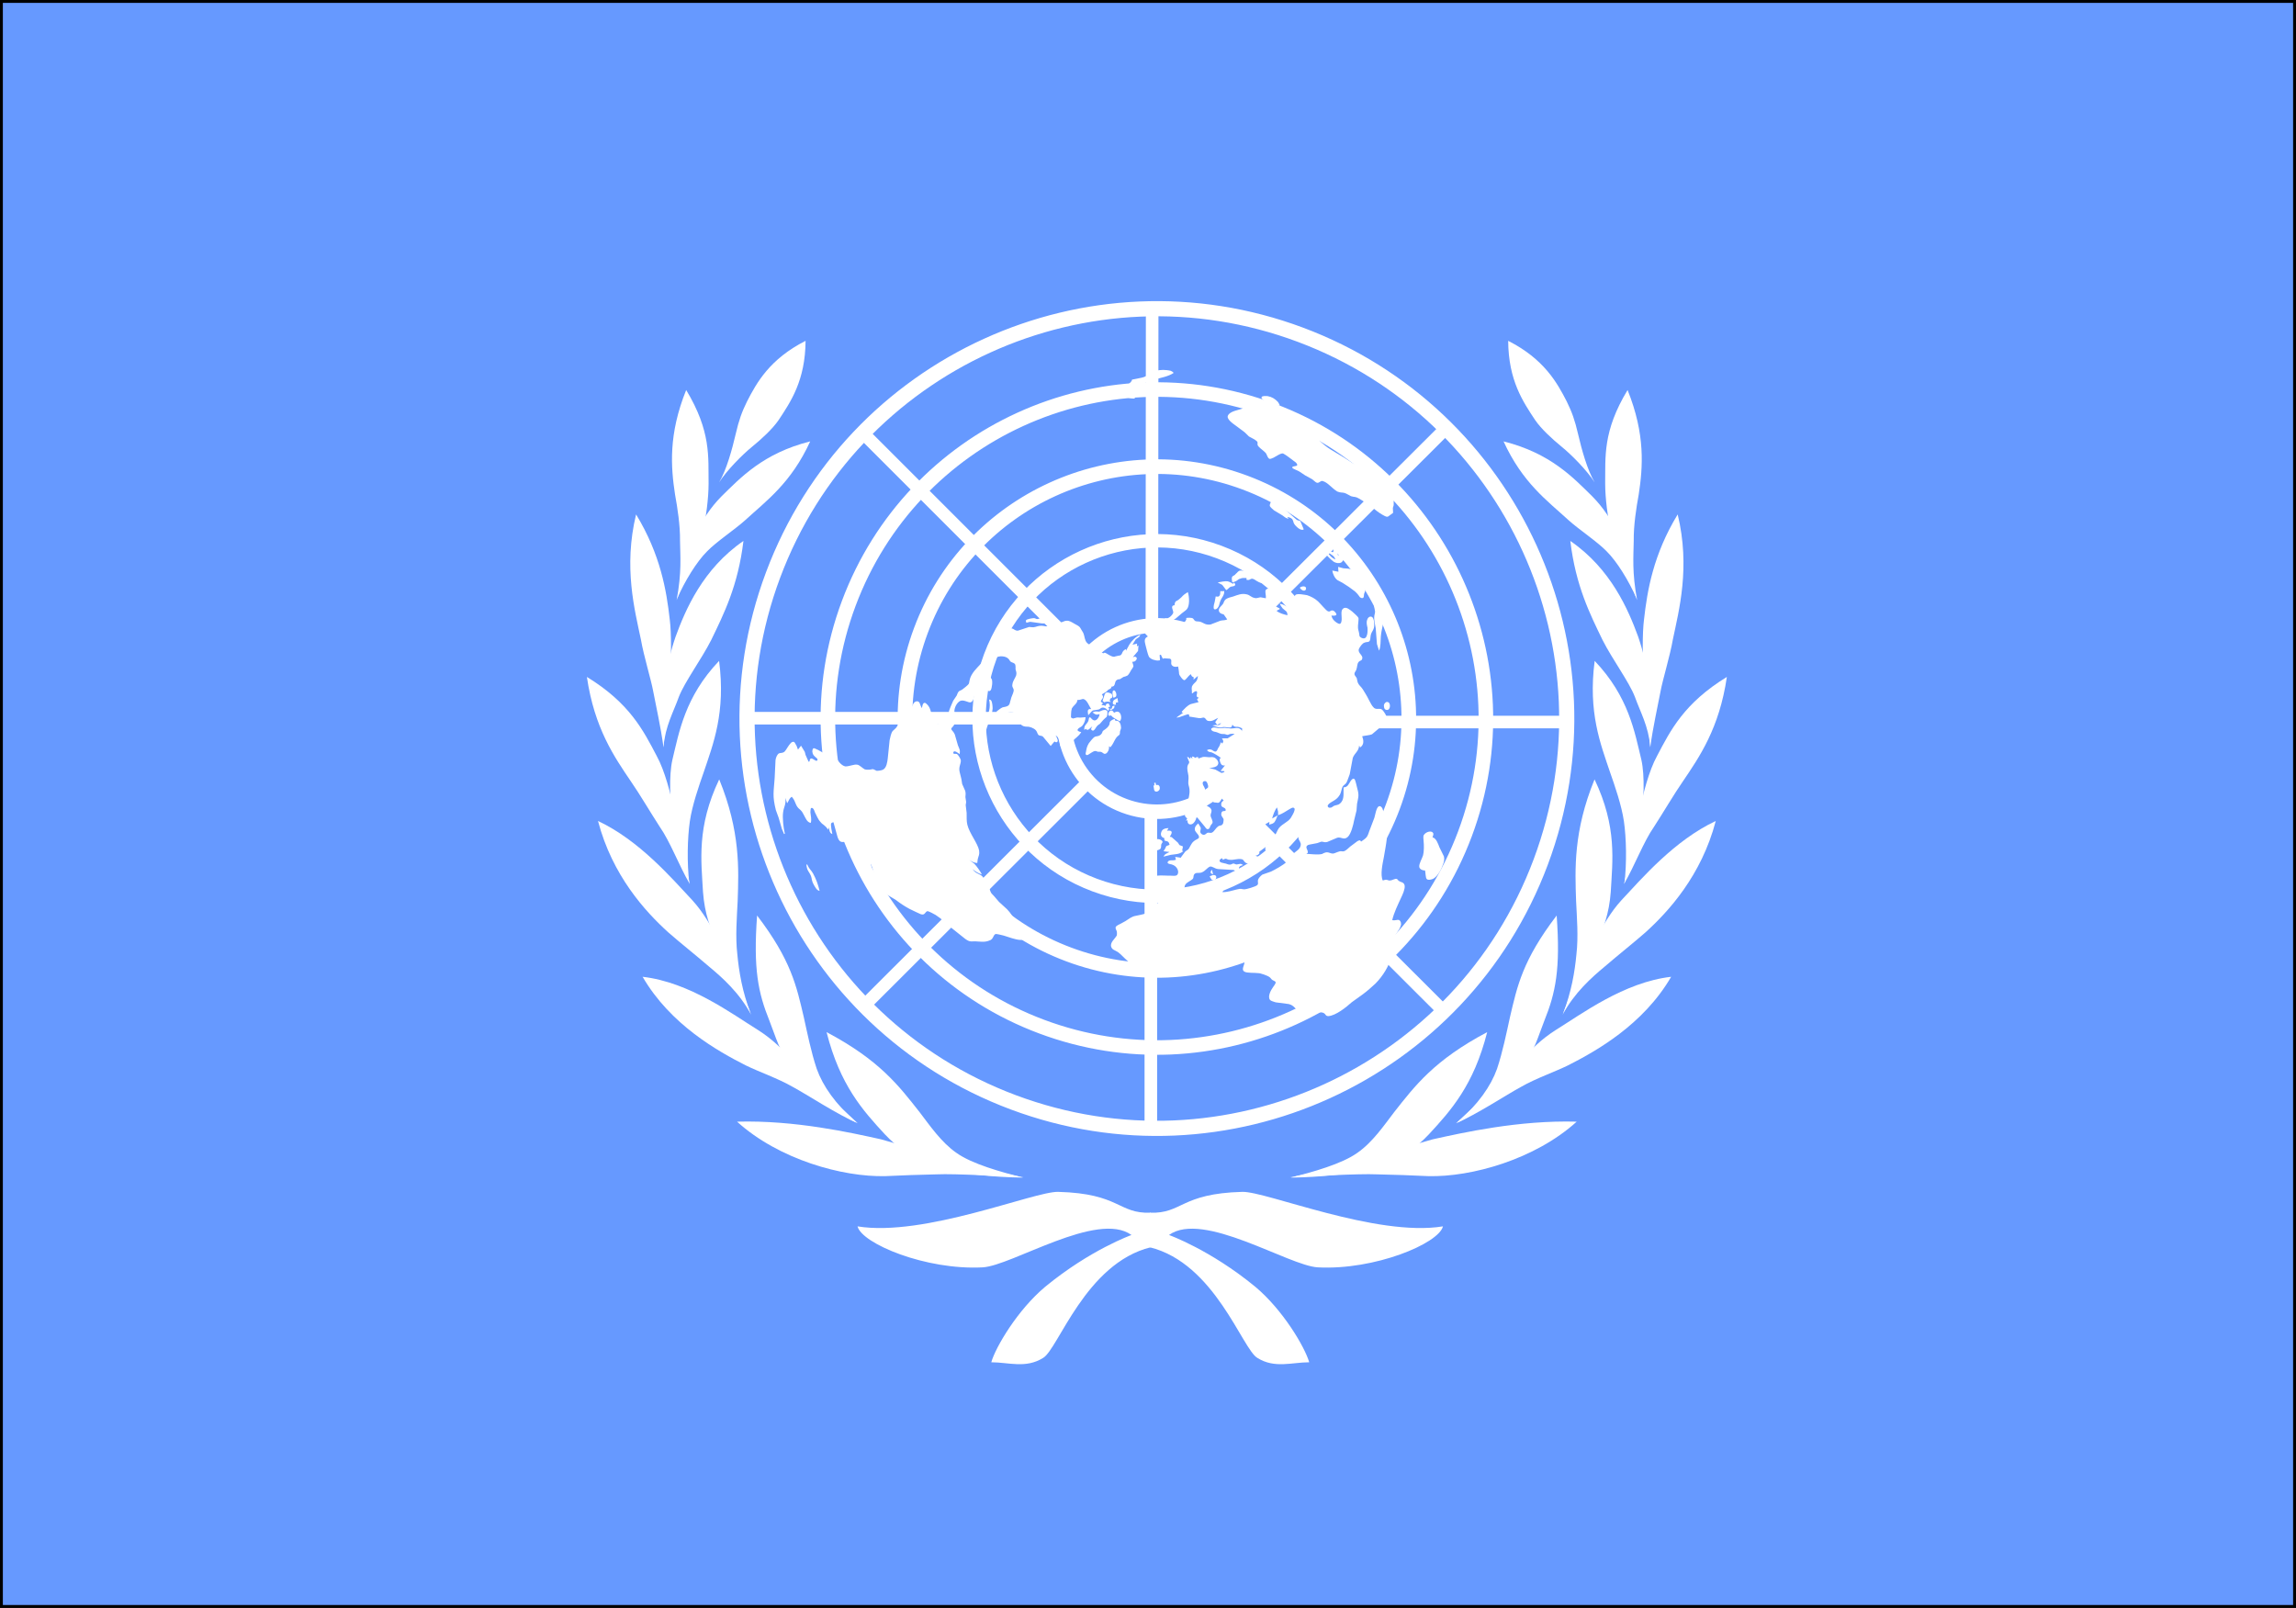<?xml version="1.0" encoding="UTF-8"?>
<svg version="1" viewBox="0 0 1064.3 745.37" xmlns="http://www.w3.org/2000/svg">
<rect x="0" y="0" width="1064.3" height="745.37" fill="#333333" stroke="none"/>
<g transform="translate(-.06 .66)">
<rect transform="scale(-1)" x="-1063.7" y="-744.07" width="1063" height="744.09" fill="#69f" fill-rule="evenodd" stroke="#000" stroke-width="1.025pt"/>
<g fill="#fff">
<g fill-rule="evenodd">
<rect x="530.61" y="374.81" width="5.828" height="146.32"/>
<rect transform="rotate(45.044)" x="609.6" y="-100.41" width="5.828" height="146.32"/>
<rect transform="rotate(90)" x="329.37" y="-492.27" width="5.828" height="146.32"/>
<rect transform="matrix(-.707 .707 -.707 -.707 0 0)" x="-144.35" y="-570.98" width="5.828" height="146.32"/>
<rect transform="rotate(180.05)" x="-537.18" y="-289.23" width="5.828" height="146.32"/>
<rect transform="matrix(-.706 -.708 .708 -.706 0 0)" x="-616.45" y="188.06" width="5.828" height="146.32"/>
<rect transform="rotate(-90)" x="-336.98" y="579.34" width="5.828" height="146.32"/>
<rect transform="rotate(-45.048)" x="138.64" y="656.95" width="5.828" height="146.32"/>
<path d="m604.07 151.22c100.03 37.4 150.87 148.93 113.48 248.96s-148.93 150.87-248.96 113.48-150.87-148.93-113.48-248.96 148.93-150.87 248.96-113.48zm-2.46 6.58c96.4 36.04 145.39 143.52 109.36 239.92s-143.52 145.39-239.92 109.36c-96.4-36.04-145.39-143.52-109.36-239.92 36.04-96.4 143.52-145.39 239.92-109.36z"/>
<path d="m590.9 186.45c80.59 30.13 121.54 119.98 91.42 200.56-30.12 80.59-119.97 121.54-200.56 91.42s-121.54-119.97-91.42-200.56 119.98-121.54 200.56-91.42zm-2.36 6.32c77.1 28.82 116.28 114.78 87.46 191.88s-114.78 116.28-191.88 87.46-116.28-114.78-87.46-191.88 114.78-116.28 191.88-87.46z"/>
<path d="m578.4 219.9c62.12 23.22 93.69 92.49 70.47 154.61s-92.49 93.69-154.61 70.47-93.69-92.48-70.47-154.61c23.22-62.12 92.49-93.69 154.61-70.47zm-2.38 6.36c58.62 21.91 88.41 87.26 66.5 145.88-21.91 58.61-87.27 88.4-145.88 66.49-58.62-21.91-88.41-87.27-66.5-145.88 21.92-58.62 87.27-88.41 145.88-66.49z"/>
<path d="m566.27 252.34c44.21 16.53 66.68 65.83 50.16 110.04-16.53 44.22-65.83 66.68-110.04 50.16-44.21-16.53-66.68-65.82-50.16-110.04 16.53-44.21 65.83-66.68 110.04-50.16zm-2.17 5.82c41 15.33 61.84 61.04 46.51 102.05-15.33 41-61.04 61.84-102.05 46.51-41-15.32-61.84-61.04-46.51-102.04 15.33-41.01 61.04-61.85 102.05-46.52z"/>
<path d="m552.63 288.84c24.07 9 36.3 35.83 27.3 59.9-8.99 24.07-35.83 36.3-59.9 27.3-24.07-8.99-36.3-35.83-27.3-59.9 8.99-24.07 35.83-36.3 59.9-27.3zm-2.35 6.29c20.59 7.7 31.06 30.66 23.36 51.26s-30.66 31.06-51.26 23.36c-20.59-7.69-31.06-30.66-23.36-51.25 7.7-20.6 30.66-31.07 51.26-23.37z"/>
</g>
<path transform="matrix(.125 -.031 .031 .125 201.12 226.99)" d="m3134.4 2184.4c0 7.8-4.7 26.5-1.6 31.2 3.1 6.3 17.2 6.3 23.4 4.7 17.2-4.7 36-25 45.4-40.6 6.2-7.8 10.9-17.2 10.9-28.1l-7.8-36c-1.6-12.5-3.1-34.4-15.6-40.6 1.5-3.1 6.2-7.8 6.2-12.5-1.5-14.1-25-12.5-34.4-3.1-4.7 4.7-4.7 15.6-6.2 21.8-1.6 12.6-7.8 37.6-14.1 48.5-6.2 10.9-21.8 25-23.4 37.5 0 9.4 9.4 15.6 17.2 17.2zm-757.8-165.6 3.1 9.3c0 1.6 1.5 4.7 3.1 4.7 9.4 11 26.6-10.9 9.4-15.6-1.6 0-4.7-1.6-6.3 0-3.1 0-6.2 0-9.3 1.6zm14-21.9c-7.8 6.2-10.9 10.9 0 17.2v-17.2zm-171.8-153.1c-12.6 9.3-11 3.1-17.2 6.2-4.7 3.1-1.6 7.8-6.3 14.1-1.5 3.1-6.2 4.7-6.2 7.8-1.6 4.7 3.1 7.8 7.8 9.3 6.2 1.6 25 1.6 31.2-1.5 6.3-4.7 4.7-10.9 7.8-15.6l6.3-6.3c1.6-7.8-14.1-18.7-23.4-14zm453.1-7.9v15.7l-3.1 12.5c17.1-1.6 28.1-6.3 43.7-11 4.7-1.5 14.1-4.7 17.2-1.5 4.7 3.1 1.5 7.8 0 10.9-3.1 6.3-14.1 17.2-18.8 21.9-14 12.5-32.8 12.5-50 25-9.3 7.8-12.5 15.6-21.8 23.4-9.4 7.8-15.7 9.4-20.3 12.5-4.7 4.7-1.6 7.8-11 12.5l6.3-10.9c-4.7-1.6-11-1.6-14.1-6.3-1.6-4.7-1.6-9.4 0-14 3.1-9.4 7.8-34.4 14.1-40.7 1.5-1.5 14-4.7 18.7-6.2l-3.1 9.4c4.7 0 12.5 0 15.6-1.6 7.8-1.6 17.2-17.2 21.9-23.4l-21.9 6.2c4.7-9.4 17.2-28.1 26.6-34.4zm-420.3 9.4c-4.7 14.1 4.6 9.4 9.3 15.6 3.2 3.2 3.2 7.9 3.2 12.5l-12.5 1.6-6.3 7.8-7.8 7.8s20.3 7.8 20.3 7.8c-10.9 3.2-17.2 1.6-25 11h26.6c17.2 1.5 29.7 6.2 46.8-1.6l-3.1-3.1 6.3-14.1-11-7.8s-3.1-9.4-3.1-9.4l-17.2-25-6.2-3.1c6.2-6.2 18.7-17.2 3.1-21.9l-7.8-1.5 7.8-7.8c-9.4-1.6-17.2-3.2-25 3.1-9.4 9.4-10.9 21.9 1.6 28.1zm12.5-201.5-1.6 10.9s-3.1-4.7-3.1-4.7l-1.6 18.8c1.6 10.9 14.1 7.8 17.2 4.6 3.1-1.5 4.7-7.8 4.7-10.9s-1.6-6.3-3.1-7.8c-3.2-1.6-4.7-1.6-7.8-1.6v-9.3h-4.7zm-1286-15.7c-3.13 23.5 3.12 23.5 6.25 43.8 1.56 10.9-3.13 14 3.12 35.9 3.13 9.4 4.69 18.8 14.1 23.4 0-26.5-1.6-42.1-7.85-67.1-4.69-15.7-9.37-17.2-12.5-36h-3.12zm2165.7-65.6c-7.9 3.1-11 7.8-11 15.6-1.6 7.8 4.7 14.1 12.5 12.5 10.9-3.1 15.6-29.7-1.5-28.1zm-1462.6-134.4c-4.6 7.8-6.2 15.7 1.6 21.9 0-7.8 3.1-15.6-1.6-21.9zm456.3 48.5 4.7 4.6c12.5-9.3 15.6-15.6 25-25 7.8-7.8 12.5-7.8 17.2-10.9 3.1-3.1 3.1-6.2 4.7-10.9 3.1-6.3 7.8-7.8 7.8-18.8 1.5-9.4-3.1-23.4-14.1-21.8l-1.6-7.9c-4.6 0-12.4 1.6-17.1 4.7-4.7 3.2-3.2 9.4-9.4 14.1-7.8 7.8-20.3 10.9-23.5 12.5-4.6 1.6-3.1 6.2-10.9 10.9-10.9 6.3-17.2 1.6-23.4 3.1-7.8 1.6-20.3 12.6-26.6 17.2-9.4 9.4-12.5 15.7-17.2 26.6-1.5 3.1-4.7 7.8-3.1 10.9 1.6 3.2 6.2 3.2 9.4 1.6 6.2-1.6 20.3-7.8 25-6.3 4.7 0 6.2 3.2 9.4 4.7 4.6 1.6 7.8 1.6 10.9 3.2 3.1 1.5 6.2 6.2 9.4 9.3 7.8 4.7 17.1-4.6 20.3-10.9 1.5-3.1 3.1-6.3 3.1-10.9zm21.9-118.8v1.6l-1.6-1.6h1.6zm12.5 12.5c3.1 9.4 17.2 20.3 25 28.1 3.1-1.5 4.7-3.1 6.2-6.2 4.7-7.8 4.7-23.4-3.1-28.1-4.7-3.2-10.9-1.6-15.6 0 0-1.6-1.6-6.3-3.2-7.9-10.9-12.4-29.6 18.8-9.3 14.1zm-62.5-26.5c9.4 10.9 9.4 12.4 23.4 12.4-3.1 9.4-17.2 23.5-26.6 15.7-6.2-4.7-6.2-11-9.3-12.5-4.7-3.2-6.3 7.8-9.4 10.9-7.8 10.9-18.7 9.4-21.9 28.1l6.3-3.1c4.7 12.5 17.2 0 25-3.1-1.6 1.6-4.7 4.7-6.3 7.8-1.5 4.7 3.2 9.4 7.8 7.8 4.7-1.6 11-9.4 15.7-12.5s6.2-3.1 10.9-4.7c4.7-3.1 10.9-7.8 15.6-10.9 14.1-9.4 14.1-3.1 20.3-18.8 0-3.1 1.6-4.7 1.6-7.8-4.7-14-28.1-4.7-29.7-6.2l-9.4-3.1c-3.1-1.6-9.3 0-14 0zm71.8 3.1h-7.8l1.6 4.7c9.4-1.6 15.6-1.6 17.2-12.5-7.8 0-9.4 0-11 7.8zm-490.6-14.1-10.9 34.4 1.5 15.6 3.2 31.3c4.7-6.3 14-26.6 15.6-34.4l3.1-12.5c1.6-9.4 3.1-12.5 0-21.9l-10.9 7.8s1.6-20.3 1.6-20.3h-3.2zm507.8 4.7c0-9.4 1.6-7.8 9.4-6.3l1.6-15.6c-4.7 1.6-11 1.6-15.6 4.7-7.9 7.8-7.9 15.6 4.6 17.2zm-43.7-25s4.7 6.3 4.7 6.3c10.9-1.6 14 1.5 23.4 4.6l-3.1-6.2s4.7-6.3 4.7-6.3c9.4 0 10.9-7.8 7.8-15.6-1.6-1.5-4.7-3.1-6.3-4.7-15.6-10.9-18.7 3.2-23.4 9.4l-7.8 12.5zm40.6-1.6c3.1 0 6.3 0 9.4-1.5 6.2-4.7 4.7-20.3 0-23.5-4.7-1.5-7.8 3.2-7.8 6.3l-1.6 4.7v14zm-501.5-6.2c6.2-6.3 9.3-17.2 10.9-25-10.9 4.7-10.9 14.1-10.9 25zm65.6-95.3c0 14-3.2 26.5-9.4 39-7.8 14.1-25 32.8-29.7 46.9l-3.1-4.7c-7.8 9.4-11 31.3-7.8 42.2 9.4-7.8 12.5-18.7 18.7-28.1 12.5-20.3 28.1-37.5 36-60.9 1.5-6.3 4.7-23.5 1.5-29.7-1.5-3.2-3.1-3.2-6.2-4.7zm1404.7 167.2c9.3-11 14-34.4 18.7-48.5 11-32.8 28.1-46.9 28.1-89 0-9.4-1.5-28.2-12.5-31.3-17.2-3.1-12.5 20.3-14 25 0 4.7-1.6 7.8-3.2 11-9.3 15.6-7.8 34.3-9.3 51.5l-9.4 56.3 1.6 25zm-221.9-289.1c0 3.1 1.6 4.7 3.1 7.8l4.7 4.7c9.4 6.2 15.6-3.1 12.5-9.4-1.6-3.1-7.8-4.7-10.9-4.7-3.2 0-6.3 0-9.4 1.6zm234.4-6.3c0 14.1 3.1 37.6 7.8 50l10.9 26.6 10.9 50c9.4-9.4 6.3-21.9 4.7-32.8-4.7-21.9-12.5-43.8-18.7-64.1-4.7-10.9-7.8-21.8-15.6-29.7zm-82.8-32.8-3.2 17.2s-20.3-9.4-20.3-9.4c-1.5 11 1.6 28.2 9.4 37.6l15.6 14c12.5 12.5 25 26.6 35.9 40.6 9.4 14.1 9.4 18.8 12.6 25 3.1 3.2 6.2 6.3 10.9 4.7 3.1-1.5 4.7-9.3 6.2-12.5l6.3-9.4c3.1-7.8-1.6-20.3-4.7-28.1l-7.8-23.4c-3.1-10.9-4.7-20.3-10.9-29.7-11-12.5-20.4-12.5-32.9-17.2l-17.1-9.4zm-432.9-17.2c-1.5 6.3-3.1 15.7-10.9 17.2-1.6 0-7.8-1.5-9.4-3.1l-7.8 17.2c-3.1 4.7-9.4 17.2-9.4 21.9-1.5 7.8 9.4 7.8 15.7 1.5 6.2-4.7 7.8-12.5 12.5-18.7 7.8-12.5 20.3-17.2 23.4-32.8l-14.1-3.2zm486-15.6c3.1 14.1 6.2 15.6 12.5 28.2 3.1 7.8 1.5 12.4 10.9 10.9-4.7-7.8-17.2-34.4-23.4-39.1zm-657.8 25c-17.2-3.1-7.9 17.2-11 25-4.7 7.8-23.4 18.8-31.2 12.5-4.7 1.6-9.4 1.6-14.1 0-4.7-1.5-7.8-4.7-12.5-4.7l-26.5 15.7c-4.7 3.1-11 6.2-17.2 6.2-4.7 0-11 0-14.1 3.1-4.7 3.2-1.6 12.5 0 17.2l6.3 11c-15.7 3.1-15.7 14-15.7 28.1 0 7.8 0 35.9 1.6 42.2 1.5 7.8 10.9 15.6 18.7 18.7 4.7 3.2 12.5 4.7 17.2 4.7l3.2-18.7h4.6l3.2 15.6h6.2s18.8 6.2 18.8 6.2c1.5 1.6 1.5 1.6 3.1 3.2 1.5 4.6-3.1 12.5-3.1 17.2 1.5 10.9 12.5 14 21.8 14-1.5 12.5 0 9.4-1.5 17.2 0 7.8-4.7 7.8 3.1 25 1.6 3.1 4.7 10.9 9.4 10.9s15.6-10.9 26.5-15.6c1.6 7.8 1.6 9.4 7.9 14.1l-3.2 7.8 18.8-9.4c-7.8 23.4-17.2 17.2-29.7 31.3-4.7 7.8-3.1 15.6-6.3 23.4l1.6 1.6 6.2-3.2 4.7-1.5c14.1-1.6 1.6 14 1.6 17.2 0 4.6 3.1 6.2 6.3 7.8l-7.9 4.7 3.2 10.9h-28.2c-14 1.6-26.5 10.9-39 18.8v3.1l4.7 1.5-28.2 11c7.8 3.1 18.8 0 26.6 0 7.8-1.6 6.2 0 15.6-1.6l4.7 3.1-1.5 6.3 32.8 14c7.8 3.2 14 0 18.7 3.2 6.3 4.7 3.1 12.5 14.1 15.6 12.5 4.7 23.4-1.6 34.4-3.1l-14.1 12.5 4.7 10.9 15.6-3.1c-12.5 10.9-10.9 1.6-32.8 1.6 4.7 3.1 18.7 10.9 21.9 12.4 7.8 3.2 12.5 0 23.4 4.7 9.4 3.2 20.3 11 25-3.1 1.6 3.1 3.1 6.3 4.7 7.8 4.7 3.2 7.8 3.2 12.5 4.7 6.2 1.6 20.3 12.5 18.7 20.3-1.5 1.6-3.1 3.2-4.6 4.7-1.6-4.7-3.2-9.4-6.3-14.1-7.8-10.9-21.9-7.8-32.8-10.9 0 0-21.9-7.8-21.9-7.8l-17.2-3.1c-9.4-1.6-14-7.8-23.4-7.8-3.1 0-7.8 1.5-7.8 4.6 0 3.2 3.1 6.3 4.7 7.9 9.3 6.2 6.2 1.5 20.3 12.5 7.8 6.2 10.9 4.6 18.7 7.8l7.8 4.7c6.3 1.5 7.9-1.6 14.1 0 3.1 0 9.4 1.5 12.5 3.1l-28.1 9.4s-20.3-4.7-20.3-4.7c3.1 9.3 4.7 10.9-3.2 18.7l-3.1-6.2c-4.7 4.7-4.7 7.8-9.4 12.5l-7.8 7.8c-1.5 3.1-6.2 7.8-9.4 7.8-4.6 0-9.3-6.3-12.4-9.4-6.3-4.7-9.4-4.7-17.2-3.1 4.6 9.4 7.8 7.8 15.6 12.5 6.2 4.7 21.9 20.3 26.6 26.6-1.6 0-3.2 0-4.7 3.1-3.2 3.1-1.6 17.2 1.5 21.9 3.2 3.1 6.3 4.7 11 4.7l-20.4 15.6c7.9 3.1 11 1.5 17.2 7.8h-15.6l-18.7-17.2-20.3-10.9c7.8 1.5 20.3 3.1 28.1 0 14-6.3 9.3-21.9 0-31.3-6.3-4.7-11-4.7-18.8-6.2-6.2-1.6-15.6-6.3-21.9-6.3l-17.1 1.6 1.5-4.7c-4.7-1.6-6.2-3.1-10.9 0-4.7-4.7-4.7-6.3-10.9-7.8v7.8l-6.3-7.8-1.6 7.8c-3.1-6.3-3.1-7.8-9.3-11l3.1 20.4s-3.1 4.6-3.1 4.6c-9.4 6.3-11 21.9-11 31.3 0 18.7-4.7 23.4-7.8 37.5-1.6 10.9 1.6 15.6-3.1 31.2-1.6 6.3-9.4 23.5-12.5 28.2l-7.8 7.8s-6.3 9.4-6.3 9.4c-3.1 4.6-7.8 7.8-10.9 12.5-3.1 6.2 0 9.3 1.6 12.5 1.5 9.3-4.7 6.2 4.6 20.3l-6.2 6.2h6.2c-4.6 11 1.6 18.8 12.5 17.2 7.9-1.5 17.2-10.9 20.3-18.7h3.2l17.2 35.9c3.1 4.7 3.1 12.5 9.3 14.1 6.3 1.5 9.4-4.7 12.5-9.4 3.2-3.1 6.3-4.7 9.4-7.8 4.7-7.8-1.6-20.3 0-28.2 1.6-6.2 6.3-9.3 7.8-17.1 0-11-7.8-14.1-12.5-20.3-4.7-6.3-4.7-12.6-4.7-20.4 0-17.2 9.4-21.8 12.5-35.9 1.6-9.4-3.1-15.6-3.1-21.9 0-4.7 1.6-9.4 6.3-9.4 10.9-1.5 10.9 11 10.9 18.8l-3.1 15.6c-1.6 6.3-4.7 11-4.7 18.8 1.6 6.2 4.7 10.9 6.2 15.6 3.2 4.7 3.2 9.4 6.3 12.5 3.1 1.6 4.7 3.1 7.8 3.1 3.1 1.6 6.3 3.2 9.4 3.2 7.8-1.6 17.2-15.7 25-20.4 4.7-3.1 10.9-1.5 15.6-1.5-3.1 4.7-10.9 12.5-14.1 15.6-6.2 3.1-17.2 4.7-18.7 14.1-4.7 12.5 12.5 12.5 10.9 23.4-1.5 7.8-12.5-3.1-17.2 6.2-6.2 9.4 0 15.7 1.6 23.5 0 4.7-3.1 9.4-4.7 14.1-7.8 10.9-12.5 3.1-21.9 7.8-7.8 3.1-17.2 14-25 15.6-6.2 1.6-10.9-3.1-15.6-3.1-6.2 0-12.5 9.3-21.9 0-9.3-11 3.2-15.7 1.6-25l-4.7-15.7c-9.4 4.7-18.7 11-17.2 23.5 3.2 10.9 12.5 20.3 6.3 28.1-4.7 3.1-14.1 3.1-21.9 7.8-9.4 4.7-20.3 20.3-23.4 21.9-4.7 3.1-9.4 3.1-14.1 6.2l-17.2 14.1c-1.5 1.6-1.5 1.6-3.1 3.1 0 0-18.8-7.8-18.8-7.8v10.9c-7.8 0-7.8 0-14-1.5-4.7-1.6-14.1-3.1-17.2 3.1-3.1 4.7 9.4 9.4 12.5 11 18.7 10.9 20.3 32.8 10.9 40.6-6.2 4.7-15.6 0-21.8-1.6-14.1-3.1-36-10.9-50-12.5-18.8 0-14.1 12.5-18.8 21.9-1.6 6.2-7.8 9.4-9.4 14-1.5 1.6-1.5 3.2-1.5 4.7 0-1.5 3.1 18.8 3.1 17.2 1.6 6.3 12.5 6.3 18.7 7.8 7.9 3.2 9.4 7.9 15.7 12.5 6.2 3.2 9.3 1.6 15.6 0 14 0 26.6 7.8 48.4-1.5 4.7-1.6 9.4-4.7 11-7.8 4.6-4.7 3.1-9.4 9.3-14.1 7.9-6.2 21.9-7.8 29.7-12.5 6.3-4.7 3.2-14.1 14.1-17.2 7.8-1.5 15.6 4.7 26.5 1.6 9.4-1.6 20.4-11 29.7-12.5 9.4 0 14.1 10.9 26.6 15.6l50 15.6c1.6 0 4.7 1.6 6.3 3.2 12.4 12.4-7.9 15.6-15.7 17.1-6.2 1.6-7.8 1.6-14 1.6 1.5 1.6 1.5 3.1 3.1 4.7 6.2 3.1 21.9 6.2 28.1 1.6 3.1-3.2 3.1-6.3 3.1-11 6.3-1.6 9.4-3.1 12.5-9.4 0-4.6-1.5-9.3 3.2-12.5 3.1-3.1 9.3-3.1 14-3.1-6.2-9.4-12.5-6.2-21.9-7.8-4.6-1.6-6.2-4.7-10.9-6.2-4.7 0-9.4 3.1-15.6 0-4.7-1.6-9.4-6.3-14.1-7.9-4.7-3.1-17.2-6.2-15.6-14 1.6-3.1 3.1-4.7 6.2-4.7 1.6-1.6 3.2-1.6 4.7-1.6l1.6 6.3c17.2-4.7 10.9 3.1 25 6.2 12.5 4.7 28.1 1.6 40.6 7.8 7.8 3.2 4.7 7.9 11 15.7 7.8 7.8 20.3 6.2 31.2 6.2-1.5 1.6-3.1 1.6-3.1 3.1-3.1 4.7 0 7.9 3.1 9.4 10.9 7.8 29.7-4.7 15.6-12.5l25-9.4c-10.9-6.2-17.1-1.5-31.2-12.5 7.8 0 9.4 0 15.6-4.7l1.6-6.2 26.5-10.9c-9.3 12.5 0 9.3 1.6 23.4 7.8 0 17.2 3.1 25 3.1 6.2-1.5 23.4-6.2 28.1-9.4 4.7-3.1 6.3-7.8 11-10.9l18.7-6.2c7.8-4.7 14.1-11 20.3-17.2 3.1-3.1 6.3-6.3 11-4.7 6.2 3.1 6.2 18.7 6.2 25 1.6 4.7 3.1 10.9 3.1 15.6-3.1 20.3-25 21.9-39 31.3-9.4 6.2-17.2 17.1-26.6 20.3-12.5 7.8-46.9 17.2-62.5 20.3l-32.8 3.1c-7.8 3.1-17.2 9.4-20.3 15.6-3.1 6.3 0 14.1-7.8 17.2-7.8 3.2-39.1 4.7-46.9 3.2-12.5-3.2-7.8-6.3-26.6-6.3-17.1 0-35.9 1.6-53.1-3.1 3.1-3.2 9.4-9.4 11-14.1 1.5-3.1 0-4.7 0-7.8 0-1.6 0-4.7-1.6-6.3-3.1-4.6-15.6-4.6-20.3-4.6-11 1.5-9.4 4.6-26.6 4.6l-57.8 1.6c-28.1 0-51.6 9.4-62.5 9.4-7.8 0-25-3.1-32.8-6.3-6.3-3.1-12.5-9.3-20.3-6.2-7.8 1.5-11 7.8-20.3 10.9-9.4 3.2-26.6 3.2-37.5 9.4-11 6.2-6.3 12.5-18.8 17.2-6.2 1.6-26.5 0-34.4 0-17.1-1.6-26.5 4.7-42.1 9.4l-17.2 4.6c-6.3 1.6-18.8 3.2-21.9 7.9s0 10.9 0 15.6-1.6 9.4-3.1 14.1c-9.4 10.9-31.3 18.7-29.7 35.9 1.5 10.9 7.8 12.5 18.7 23.4 14.1 17.2 23.5 40.7 39.1 54.7 20.3 17.2 50 39.1 76.5 46.9 0 0 46.9 6.2 46.9 6.2 25 4.7 43.8 12.5 70.3 14.1l59.4-4.7c12.5 0 31.3-1.5 43.8 3.1 12.5 4.7 14 14.1 37.5 14.1l32.8-1.6c7.8-1.5 14-3.1 21.9 1.6 18.7 12.5-17.2 29.7-3.2 43.7 7.8 7.9 36 12.6 46.9 17.2 7.8 1.6 31.3 17.2 35.9 23.5 3.2 3.1 3.2 6.2 6.3 10.9s10.9 7.8 10.9 12.5-10.9 12.5-14 15.6c-9.4 7.9-28.2 28.2-20.4 42.2 3.2 4.7 12.6 9.4 17.2 12.5l43.8 17.2c18.7 9.4 18.7 25 29.7 34.4 7.8 6.2 21.9 6.2 32.8 7.8l45.3 15.6c15.6 6.3 7.8 15.6 20.3 18.8 26.6 4.7 70.3-15.6 93.8-28.2l46.8-18.7c18.8-7.8 36-17.2 53.2-26.6 32.8-20.3 60.9-48.4 79.7-81.2 6.2-9.4 23.4-31.3 25-37.5 3.1-9.4-6.3-15.6-1.6-23.4 6.2-11 28.1-25 34.4-37.6 4.6-6.2 4.6-17.1-1.6-21.8-6.2-3.2-10.9 0-23.4-4.7 12.5-25 32.8-48.5 50-70.3 7.8-9.4 21.8-26.6 23.4-39.1 1.6-14.1-10.9-15.6-15.6-21.9-4.7-4.6-3.2-7.8-6.3-9.3-6.2-3.2-17.2 1.5-23.4 0-4.7 0-7.8-3.2-10.9-4.7-4.7-3.2-11-1.6-15.7-1.6-4.7-21.9 14.1-59.4 23.5-79.7 18.7-43.7 42.2-87.5 40.6-135.9l-3.1-37.5c-1.6-4.7-4.7-10.9-11-9.4-9.3 1.6-20.3 28.1-25 35.9l-25 36c-6.2 7.8-10.9 18.7-18.7 25-6.3 4.7-15.6 7.8-23.5 10.9-1.5-7.8-6.2-6.2-12.5-4.7l-29.6 12.5c-6.3 3.2-18.8 11-26.6 11-6.3 0-9.4-4.7-18.8-3.1-6.2 0-17.2 3.1-21.8 1.5-6.3-1.5-12.5-7.8-18.8-9.4-4.7-1.5-14 0-18.7 1.6-15.7 0-39.1-9.4-54.7-14.1 3.1-1.5 6.2-1.5 6.2-4.6 3.2-7.9-7.8-21.9 7.8-25h6.3l26.5 1.5 15.7-1.5c7.8 1.5 9.3 6.2 20.3 6.2 0 0 39-6.2 39-6.2 15.7 0 20.4 15.6 37.6 6.2 14-7.8 29.6-37.5 35.9-51.6l17.2-32.8 7.8-23.4c7.8-17.2 14.1-25 14.1-45.3v-29.7c0-12.5-1.6-21.9-15.7-11-10.9 9.4-15.6 20.4-31.2 17.2-6.3 18.8-6.3 43.8-26.6 53.2-7.8 4.6-15.6 1.5-23.4 3.1-4.7 1.5-11 4.7-14.1 3.1-4.7 0-7.8-3.1-7.8-7.8 1.6-6.2 12.5-9.4 17.2-10.9 15.6-4.7 23.4-6.3 35.9-18.8 7.8-9.4 9.4-17.2 15.7-25 6.2-6.2 10.9-4.7 17.1-10.9 4.7-4.7 14.1-20.3 18.8-26.6l25-54.7c10.9-15.6 26.5-17.2 32.8-37.5l1.6 7.8c17.1-6.2 18.7-21.8 17.1-37.5 9.4 0 28.2 3.2 36 1.6l37.5-18.7c9.4-4.7 25-14.1 28.1-23.5 3.1-6.2-4.7-28.1-7.8-32.8-1.6-3.1-3.1-4.7-6.2-6.3-7.9-3.1-18.8-1.5-23.5-12.4-6.2-9.4-10.9-40.7-15.6-53.2-9.4-32.8-10.9-26.5-15.6-39-3.2-7.8-1.6-15.7-1.6-23.5-1.6-6.2-4.7-10.9-4.7-14 0-6.3 4.7-9.4 9.4-14.1 7.8-10.9 7.8-20.3 15.6-26.6 6.3-4.6 11-1.5 14.1-6.2 10.9-12.5-11-25-1.6-39.1 4.7-6.2 17.2-17.2 25-17.2 6.3-1.5 10.9 1.6 17.2 0 6.3-3.1 7.8-14 10.9-20.3 7.8-15.6 17.2-14 21.9-35.9 1.6-7.8 3.1-18.8 0-25-6.2-9.4-17.2-3.1-20.3 3.1-6.2 7.8-6.2 18.8-6.2 28.1-1.6 9.4-4.7 21.9-11 29.7-7.8 11-20.3 1.6-23.4-4.7-1.6-3.1 0-6.2 0-9.3 1.5-12.5-1.6-17.2 3.1-31.3 1.6-6.2 9.4-23.4 7.8-26.5 0-4.7-12.5-21.9-15.6-26.6-6.3-7.8-17.2-25-29.7-18.8-10.9 4.7-10.9 25-14.1 36-1.5 4.7-4.7 14-9.3 14-3.2 1.6-7.8-3.1-11-6.2-7.8-9.4-12.5-15.6-12.5-29.7 4.7 1.6 17.2 6.3 18.8 0 0-6.3-6.3-17.2-12.5-17.2-6.3-1.5-7.8 4.7-15.6-1.5-6.3-6.3-18.8-32.9-25-42.2-7.9-12.5-20.4-23.5-32.9-31.3-7.8-3.1-32.8-15.6-40.6-10.9-3.1 1.5-3.1 6.2-4.7 9.4-1.5-1.6-3.1-3.2-6.2-3.2-11-3.1-15.6 9.4-17.2 17.2 0 3.1 0 9.4-4.7 11-4.7 1.5-7.8-1.6-10.9-4.7-7.8-6.3-7.8-7.9-18.8-12.5 1.6 6.2 3.1 12.5 6.3 18.7 7.8 12.5 14 12.5 10.9 28.1-12.5-6.2-26.6-14-34.4-25l12.5-3.1v-3.1c-4.7-3.1-20.3-17.2-20.3-23.4 0-4.7 6.3-4.7 6.3-9.4 1.5-4.7-3.2-7.8 0-14.1 4.7-4.7 14-7.8 14-14.1 0-3.1-3.1-6.2-6.2-7.8-6.3-4.6-17.2-14-25-7.8-6.3 4.7-3.1 15.6-7.8 29.7-4.7-1.5-12.5-6.2-17.2-7.8-6.3-1.6-14.1 1.6-21.9-3.1-10.9-4.7-14.1-14.1-23.4-18.8-17.2-9.4-32.8-6.2-50-4.7-7.8 0-20.4 0-28.2 3.2-6.2 3.1-9.3 7.8-12.5 12.5-7.8 7.8-21.8 10.9-21.8 23.4 1.5 10.9 10.9 12.5 14 15.6l7.8 20.3c-10.9 1.6-15.6-1.5-25-1.5 0 0-37.5 4.7-37.5 4.7-18.7-1.6-23.4-12.5-34.3-18.8-6.3-3.1-11-3.1-15.7-6.2-4.6-4.7-4.6-9.4-6.2-11-3.1-4.7-18.8-7.8-23.4-7.8 0 3.1 0 4.7-3.2 7.8-3.1 4.7-17.2 11-23.4 11-3.1 1.5-7.8 0-11-1.6l1.6-6.3c1.6-7.8-3.1-7.8-9.4-6.2-9.3 1.6-15.6 7.8-23.4 12.5 3.1-4.7 6.2-10.9 10.9-15.6 6.3-4.7 14.1-6.3 21.9-9.4l25-12.5c6.3-3.1 15.6-6.2 20.3-9.4 14.1-9.4 20.3-42.2 18.8-59.4-25 7.9-18.8 9.4-36 17.2-6.2 3.2-9.3 3.2-14 4.7-4.7 3.1-6.3 7.8-7.8 12.5zm170.3-42.16 14 12.46 9.4 21.9c9.4-3.1 11-6.2 17.2-7.8 3.1-1.6 21.9 4.7 18.8-7.8-1.6-1.6-3.2-3.1-4.7-4.7l-1.6 4.7c-4.7-4.7-10.9-11-17.2-14.1-6.2-3.1-28.1-4.66-35.9-4.66zm51.5 12.46c21.9 0 18.8-6.2 31.3-6.2 6.2-1.6 15.6 1.5 21.9 3.1l-1.6 6.3c12.5 6.2 12.5-1.6 21.9 1.5 9.4 4.7 14 17.2 29.7 23.5 6.2 3.1 9.3 4.7 15.6 1.5 3.1 6.3 4.7 6.3 10.9 6.3 1.6-7.8 6.3-9.4 4.7-14.1-1.5-4.7-17.2-12.5-20.3 3.1-4.7-7.8-1.6-9.3-3.1-14-4.7-7.8-15.7-9.4-23.5-7.8-1.5-15.66 0-11-20.3-23.48-6.2-4.68-20.3-12.5-28.1-14.06-9.4-1.56-12.5 4.69-20.3 7.82-4.7 4.68-9.4 3.12-14.1 6.24-4.7 4.69-4.7 14.08-4.7 20.28zm334.4-39.02 17.2 23.43c6.3 10.89 12.5 21.89 20.3 31.29 6.3 6.2 15.6 10.9 25 9.3 6.3-1.5 26.6-18.7 12.5-28.1-4.7-3.1-12.5 0-17.2 0 1.6-10.92 1.6-17.18 0-28.11 0-3.13 0-9.38-6.2-7.81-7.8 3.12-1.6 26.56-12.5 18.74l-4.7-3.12-4.7-4.69c-6.2 6.25 0 9.38 4.7 15.63 6.2 6.26 10.9 12.46 10.9 21.86-15.6-12.5-15.6-21.86-25-35.92-6.2-7.82-10.9-12.5-20.3-12.5zm68.8-9.38c3.1 10.94 17.1 35.94 28.1 40.6-6.3-14.04-14.1-34.35-28.1-40.6zm-1157.9 10.94h14.1l39.1 15.62c10.9 3.13 21.8 4.69 28.1 15.64-20.3 0-15.6-3.1-31.3-7.82-14-3.13-18.7 0-29.6-1.57-6.3-1.56-9.4-3.12-14.1-4.69l-42.2 3.13c-10.9-1.56-12.5-9.37-18.7-12.5-6.3-4.69-12.5-3.13-18.8 0-10.9 3.13-21.9 9.37-32.8 15.63-20.3 10.92-43.8 23.42-59.4 40.62-10.9 12.5-9.4 20.3-20.3 32.8-10.9 10.9-34.4 20.3-51.5 39.1-12.6 14-12.6 23.4-17.2 28.1-3.2 3.1-23.5 12.5-28.2 14.1-4.6 1.5-9.3 1.5-12.5 3.1-4.7 3.1-7.8 7.8-10.9 12.5l-17.2 15.6c-4.7 6.3-23.4 29.7-25 36-1.6 10.9 15.6 17.1 4.7 31.2l-4.7 4.7c-10.9 6.2-12.5-4.7-20.3-6.3-9.4-3.1-25 7.8-32.8 0-4.7-6.2-1.6-14-1.6-20.3-1.5-7.8-4.7-10.9-6.2-17.2-3.1-7.8 1.5-21.8-7.8-37.5-4.7-9.3-11-12.5-17.2-1.5 0 0-4.7 9.3-4.7 9.3-4.7-14 0-25-11-28.1-14-3.1-20.3 14.1-29.6 23.5-23.5 23.4-26.6 20.3-43.8 31.2l-23.4 20.3-14.1 7.8c-7.8 6.3-14.1 20.3-18.7 29.7l-21.9 61c-4.7 12.5-12.5 32.8-26.6 35.9-4.7 1.6-18.7 0-23.4-1.6-4.7-3.1-7.8-7.8-12.5-9.3-4.7 0-17.2 0-28.1-6.3-6.3-6.2-14.1-18.7-20.3-21.9-6.3-3.1-12.6-3.1-18.8-3.1-7.8 0-18.8 0-25-1.5-15.6-6.3-23.4-31.3-28.1-45.4-1.6-6.2-4.7-15.6-9.4-18.7-6.3-6.3-15.6 3.1-23.4 0-6.3-1.6-18.8-17.2-26.6-21.9-1.6-1.6-6.3-6.2-9.4-4.7-3.1 0-4.7 6.3-6.2 9.4-1.6 12.5 1.5 15.6 7.8 25 1.5 1.6 6.2 7.8 1.5 10.9-7.8 4.7-15.6-20.3-25-9.3-1.5 3.1-1.5 4.7-3.1 6.2h-3.1l-4.7-26.5v-11l-7.8-25-14.1 11-1.5-14.1-3.1-10.9c-1.6-7.9-7.9-7.9-14.1-4.7-12.5 7.8-21.9 20.3-29.7 25-9.37 4.7-15.62 0-21.87 1.5-7.82 3.2-14.07 12.5-17.19 20.3 0 0-18.75 62.5-18.75 62.5-15.63 48.5-23.44 59.4-23.44 112.5l3.13 29.7s1.56 40.6 1.56 40.6l3.12 20.4h3.13c0-20.4 4.69-57.8 12.5-76.6 7.81-20.3 17.19-23.4 20.31-48.4l1.56 20.3c9.38-7.8 9.38-14.1 21.88-18.8 3.12 7.8 4.69 9.4 6.25 18.8 1.56 7.8 1.56 14 4.69 21.9 3.12 7.8 6.22 9.3 9.32 15.6 3.2 4.7 4.7 12.5 6.3 18.7 3.1 11 4.7 28.1 17.2 32.8 6.2-10.9 6.2-25 7.8-37.5 1.6-3.1 3.1-12.5 6.3-14 7.8-1.6 9.3 12.5 9.3 17.2 3.1 12.5 4.7 28.1 11 39 6.2 14.1 12.5 12.5 20.3 34.4l3.1-7.8c3.1 10.9-3.1 18.7 7.8 26.6 0-6.3 1.6-32.9 4.7-37.6 1.6-3.1 6.2-3.1 9.4-3.1l1.5 53.1c0 6.3 1.6 14.1 4.7 18.8 7.8 9.4 18.8 3.1 21.9 10.9l3.1 28.2c3.2 20.3 7.8 45.3 14.1 64 4.7 14.1 10.9 32.8 20.3 43.8 3.1 4.7 7.8 10.9 14.1 9.3 6.2-1.5 4.7-9.3 6.2-14 1.6-6.3 4.7-7.8 6.3-12.5 1.5-7.8 0-17.2 4.6-23.5-3.1 9.4 0 11 0 20.4 0 12.5 1.6 26.5 4.7 39 4.7 18.8 7.9 36 17.2 53.2 6.3 10.9 21.9 25 31.3 34.3 12.5 15.7 25 29.7 40.6 43.8l18.8 15.6 15.6 12.5c14 9.4 17.2-4.7 26.5-4.7 4.7 1.6 20.3 15.6 25 20.3 23.5 26.6 15.7 18.8 31.3 42.2l35.9 46.9c9.4 10.9 20.3 31.2 34.4 34.4l14.1 3.1c15.6 4.7 32.8 12.5 50 9.4 6.2 0 10.9-3.2 14-6.3 4.7-4.7 7.8-10.9 14.1-10.9 6.2 1.5 20.3 9.4 26.5 12.5 15.7 9.3 37.6 25 54.7 29.7 17.2 4.6 31.3-7.8 29.7-20.4-3.1-12.4-20.3-26.5-28.1-46.8-7.8-17.2-12.5-36-21.9-51.6l-21.8-32.8-12.6-25-6.2-10.9c-1.6-3.2-3.1-14.1-3.1-18.8l-12.5-45.3c-6.3-15.6-21.9-15.6-29.7-37.5 6.2 9.4 18.7 21.9 28.1 26.6-3.1-12.5-10.9-32.9-17.2-43.8l-14-17.2c7.8 7.8 14 14.1 25 17.2l4.6-12.5c6.3-12.5 11-14 12.6-29.7 1.5-26.5-18.8-67.2-18.8-100 0-14 4.7-28.1 7.8-42.2l3.1-25c0-4.7 3.2-7.8 4.7-14l1.6-17.2c3.1-9.4 4.7-12.5 4.7-21.9l-4.7-26.6s1.6-18.7 1.6-18.7v-25c0-18.7 10.9-26.6 14-39.1 1.6-6.2-4.7-23.4-7.8-26.5-4.7-3.1-15.6-1.6-10.9-9.4s17.1 7.8 20.3 12.5c6.2-15.6 3.1-18.8 1.5-32.8l-1.5-40.6c-1.6-11-7.8-17.2-7.8-21.9 1.5-4.7 6.2-4.7 12.5-10.9 6.2-6.3 9.3-14.1 10.9-21.9l3.1-26.6c3.1-12.5 15.7-28.1 29.7-31.2 14.1-1.6 26.6 14 34.4 14s12.5-7.8 15.6-12.5 23.4-50 23.4-50h3.2c6.2 14.1 14 17.2 23.4 28.2l7.8 10.9c1.6 1.5 4.7 0 7.8-1.6 6.3-6.2 15.7-31.2 12.5-39-1.5-6.3-7.8-12.5-9.3-20.3 0-4.7 3.1-9.4 6.2-14.1 4.7-9.4 7.8-20.3 15.6-26.6 15.7-14 43.8-14 59.4 0 7.8 7.8 6.3 12.5 9.4 17.2 4.7 6.3 12.5 6.3 14 15.6 0 3.2-1.5 11-3.1 15.7 0 9.3 1.6 12.5-3.1 21.8-6.2 9.4-15.6 15.7-20.3 26.6-6.3 12.5 1.5 14.1-1.6 25-4.7 10.9-14 18.8-18.7 29.7-4.7 6.2-4.7 12.5-12.5 17.2-6.3 3.1-15.7 1.5-21.9 1.5-9.4 1.6-17.2 6.3-25 9.4 0 3.1 0 6.3 1.6 9.4 1.5 9.4 9.3 9.4 17.2 7.8 12.4-1.6 29.6-9.4 40.6 1.6 9.4 10.9 9.4 40.6 17.2 51.5 7.8 7.8 14 7.8 23.4 11 6.2 3.1 10.9 6.2 15.6 10.9 11 10.9 6.3 18.8 11 26.6 4.6 4.6 9.3 3.1 14 9.3l18.8 39.1 17.2-12.5c4.6 6.3 10.9 6.3 12.5-1.6 0-4.7-1.6-14-3.2-18.7 9.4 10.9 9.4 18.7 7.9 32.8 0 3.1-1.6 6.2 0 9.4 0 6.2 6.2 18.7 10.9 23.4 6.2 4.7 10.9 3.1 17.2 0 6.2-7.8 10.9-21.9 20.3-31.2 7.8-7.8 21.9-9.4 35.9-23.5-3.1-1.5-12.5-6.2-10.9-10.9 3.1-6.3 12.5-6.3 18.7-9.4 9.4-6.2 17.2-17.2 20.3-28.1 0 0-18.7-3.1-18.7-3.1l-10.9-3.2h-15.7l-14-12.5s-21.9-3.1-21.9-3.1c4.7-7.8 7.8-12.5 17.2-12.5 4.7 0 10.9 3.1 14 1.6 6.3-1.6 6.3-7.8 11-11 9.4-9.3 21.9-10.9 25-23.4 12.5 3.1 15.6 0 21.9 1.6 12.5 6.2 14 29.7 18.7 42.1-15.6-6.2-14 7.9-15.6 18.8 6.2-3.1 14-10.9 20.3-12.5l20.3 1.6c4.7 0 6.3-1.6 11-3.2 10.9-1.5 17.1 6.3 21.8 15.7 6.3-3.2 6.3-6.3 3.2-12.5h7.8l-3.2-12.5c-7.8 0-9.3-1.6-12.5 6.2-6.2-4.7-6.2-4.7-14-6.2l6.2-4.7v-3.1c-12.5-7.9 3.1-11 6.3-18.8 1.5-4.7 0-7.8-1.6-10.9 0 0 20.3-6.3 20.3-6.3 9.4-9.4 15.7-1.6 20.3-12.5 15.7 4.7 12.5-15.6 25-18.7 3.2-1.6 7.8 0 11 0 4.7-1.6 9.4-3.2 14-4.7 6.3 0 9.4 0 15.7-1.6 6.2-3.1 12.5-10.9 17.1-15.6 3.2-3.1 9.4-7.8 11-10.9 1.6-4.7 0-9.4 0-17.2 6.2 1.5 10.9 1.5 15.6-3.2 4.7-3.1 4.7-9.3-1.6-12.5h-7.8l23.5-17.1 6.2-18.8-6.2 1.6s3.1-9.4 3.1-9.4h-17.2l15.6-15.6c7.8-4.7 15.7-3.2 20.4-12.5-15.7 1.5-36 14-46.9 25l-17.2 18.7 1.5-6.2c-15.6 3.1-15.6 12.5-21.8 15.6l-3.2 1.6c4.7 0-26.5-1.6-21.8 0-7.8-1.6-15.6-9.4-21.9-15.7-4.7-4.7-7.8-9.3-14.1-6.2l-26.5-25c3.1-3.1 4.7-4.7 1.5-7.8-3.1-3.2-10.9-6.3-17.2-11-10.9-10.9-9.3-20.3-9.3-34.3 0-12.6-1.6-12.6-4.7-23.5-1.6-4.7-1.6-7.8-4.7-12.5s-10.9-10.9-15.6-15.6c-6.3-6.3-14.1-14.1-21.9-15.6-10.9-3.16-20.3 3.1-29.7 0-7.8-3.16-17.2-14.1-26.5-18.79-6.3-1.56-14.1-1.56-20.4-1.56 0-3.13 0-9.37-3.1-10.94-4.7-3.12-14.1 0-20.3 0s-7.8-4.69-12.5-6.25-26.6-3.12-29.7 0c-3.1 1.56-1.6 6.25-1.6 9.38zm1123.5-62.5c10.9 17.18 31.2 40.62 50 45.31-4.7-9.37-9.4-10.94-15.6-17.19-9.4-7.81-25-23.44-34.4-28.12zm-117.2-73.44s-3.1-7.81-3.1-7.81c6.2 3.12 12.5 6.25 15.6 12.5 1.6 4.69 1.6 7.81 1.6 12.5 0 9.37 14 31.25 23.4 32.81 3.1 1.56 3.1 0 6.2 0l-4.6-31.25c-3.2-4.69-7.8-3.13-12.5-9.37l-28.2-40.63c-1.5-3.13-7.8-12.5-6.2-17.19 3.1-3.12 10.9-3.12 14.1-3.12 0 0-26.6-29.69-26.6-29.69-3.1-3.13-7.8-9.37-14.1-7.81-6.2 1.56-9.3 9.37-12.5 14.06-3.1 4.69-7.8 9.38-7.8 14.06 1.6 6.25 7.8 14.06 11 18.75l25 25c6.2 7.81 9.3 12.5 18.7 17.19zm401.6 32.81c-1.6-23.43-14.1-46.87-29.7-65.62l-25-25c-9.4-12.5-18.8-32.81-32.8-48.44-15.7-15.63-28.2-20.31-42.2-32.81 0 0-23.5-25-23.5-25s-42.1-42.19-42.1-42.19c-11-10.94-23.5-28.13-31.3-40.63-7.8-14.06-4.7-18.74-9.4-25-3.1-4.68-15.6-10.93-21.9-12.5l3.2-6.24-11-6.26c7.8-12.5-1.5-9.37-9.3-21.87-3.2-4.69-3.2-10.94-7.9-20.31-7.8-10.94-18.7-20.32-29.6-28.13l-53.2-35.93c-17.2-10.94-40.6-26.57-60.9-29.69-15.6-1.57-26.6 6.25-42.2 7.81-14.1 1.56-43.7-1.56-54.7 10.94-10.9 10.94 11 34.37 18.8 43.75 0 0 21.8 26.56 21.8 26.56 6.3 7.81 7.9 12.5 14.1 21.87 6.3 6.26 18.8 15.63 23.5 23.44 4.6 7.82-4.7 9.38 1.5 20.32 4.7 9.37 17.2 21.87 20.3 31.24 1.6 6.26 1.6 15.63 6.3 20.32 4.7 3.12 10.9 0 15.6 0 7.8-1.56 31.3-10.94 37.5-6.25s26.6 29.69 31.2 35.93c3.2 3.13 9.4 10.94 7.9 15.63 0 7.81-23.5-3.13-18.8 7.81 1.6 3.13 15.6 12.5 20.3 17.19l17.2 18.75 20.3 18.75c4.7 4.69 9.4 14.06 14.1 17.19 9.4 4.68 15.6-6.25 23.4 0 15.6 9.37 25 32.81 40.6 48.44 11 7.81 14.1 6.24 23.5 10.93 7.8 4.69 12.5 10.94 20.3 17.19 12.5 7.81 14.1 3.12 28.1 17.19 18.8 18.75 34.4 37.5 50 57.81 6.3 7.81 21.9 25 29.7 28.12h4.7s18.7-7.81 18.7-7.81 1.6 0 1.6-1.56c1.6-4.69 1.6-10.94 3.1-15.63 1.6-4.68 4.7-6.24 6.3-12.5 1.6-4.68 1.6-14.06 6.2-15.62 4.7-1.56 12.5 6.25 15.7 7.81zm-334.4-435.93c0-6.26-1.6-7.82-3.1-14.07-7.8-14.06-17.2-23.43-31.3-29.69-4.7-1.56-18.7-6.24-21.9-1.56-4.6 6.25 11 18.75 15.7 21.88 4.7 4.68 10.9 7.81 15.6 12.5 9.4 6.25 14.1 7.81 25 10.94zm-592.2-184.38c20.3 3.12 28.1 3.12 46.9 12.5 17.2 7.81 26.5 18.75 46.8 21.88l-20.3-26.57 14.1-7.81c-6.2-6.25-9.4-6.25-15.6-10.94-3.2-3.12-3.2-6.25-6.3-9.37h-14c-9.4 1.56-17.2 3.12-28.2 6.25-9.3 1.56-21.8 3.12-23.4 14.06zm98.4-34.38c-3.1 7.82-10.9 9.38-18.7 14.07 1.6 1.56 1.6 3.12 3.1 4.69 4.7 3.12 29.7 9.37 35.9 10.93 15.7 1.57 17.2-7.81 36-9.37l23.4-1.56c21.9 0 51.6 1.56 71.9-6.26-6.3-10.93-10.9-10.93-21.9-15.62-17.2-6.25-35.9-9.38-54.7-4.69-17.1 3.13-17.1 9.38-39 9.38l-36-1.57zm-614 2618.8c-353.1-109.4 71.9 21.8 0 0z"/>
<g transform="translate(-.474 1.5259e-5)" fill-rule="evenodd">
<path transform="matrix(.675 .415 -.343 .551 337.15 37.471)" d="m119.38 127.64c-12.21 24.57-11.35 43.79-10.33 58.84 0.72 8.52 1.7 14.16 4.48 24.15s6.54 25.1 6.66 35.54c0.13-10.37 2.99-25.6 5.34-33.94 2.35-8.35 4.67-18.55 4.96-26.25 0.35-15.65 1.04-34.1-11.11-58.34z" stroke-width="1pt"/>
<path transform="matrix(.066 .896 .988 .073 217.54 416.2)" d="m105.38 119.12c-3.07 27.5 1.38 53.47 3.67 67.36 2.07 8.17 3.02 13.9 5.8 23.88 2.78 9.99 7.4 31.86 8.46 41.99 0.27-8.76 0.65-32.2 1.82-40.94 0.92-8.71 1.73-15.45 2.89-24.19 2.2-20.28-4.55-49.7-22.64-68.1z"/>
<path transform="matrix(.762 -.465 .632 .77 209.85 432.4)" d="m119.41 131.09c-12.21 24.57-11.38 40.34-10.36 55.39 0.72 8.52 2.85 15.34 8.67 23.9 6.44 9.06 22.5 20.71 32.9 27.14-7.03-7.62-16.14-17.93-18.75-26.23-2.66-7.96-1.67-17.61-1.38-25.31 0.35-15.65 1.07-30.66-11.08-54.89z"/>
<path transform="matrix(-.297 .819 .814 .435 233.56 305.44)" d="m114.62 121.49c-9.39 23.4-5.02 49.29-4 64.33 0.72 8.53 2.76 14.36 6.4 23.99 3.94 9.33 9.28 28.53 12.54 39.64 1.05-11.36-0.74-28.95-0.78-37.36-0.27-8.59 1.42-18.41 1.71-26.11 0.35-15.65-0.15-42.86-15.87-64.49z"/>
<path transform="matrix(.834 -.126 .235 .919 220.6 316.43)" d="m119.41 133.15c-9.45 25.82-9.99 37.6-7.81 51.94 1.23 8.44 1.06 15.38 5.56 24.72 4.51 8.93 15.15 23.68 27.08 31.24-8.79-10.76-12.93-20.15-13.9-29.06-0.71-8.55-0.14-18.31 0.15-26.01 0.35-15.65 1.07-28.6-11.08-52.83z"/>
<path transform="matrix(-.501 .713 .671 .633 250.93 220.83)" d="m112.86 124.22c-7.63 22.75-4.83 47.21-3.81 62.26 0.72 8.52 3.02 13.9 5.8 23.88 2.78 9.99 11.57 22.84 17.29 34.08-4.29-11.42-3.88-23.02-3.3-31.66 0.41-8.67 1.36-19.1 1.65-26.8 0.35-15.65-1.56-39.87-17.63-61.76z"/>
<path transform="matrix(.838 .096 -.013 .949 235.54 228.05)" d="m119.38 127.64c-12.21 24.57-9.27 40.79-8.1 55.81 1.07 10.59 4.24 17.21 9.04 26.41 5.17 10.1 11.52 19.98 18.22 30.18-4.78-9.98-6.82-19.83-7.83-28.11-1.28-8.45-0.51-18.25-0.22-25.95 0.35-15.65 1.04-34.1-11.11-58.34z"/>
<path transform="matrix(-.664 .491 .477 .738 290.97 160.34)" d="m119.38 127.64c-12.21 24.57-10.32 40.45-8.86 55.43 0.64 8.85 5.1 21 8.59 29.05 4.47 10.93 10.38 23.72 14.91 35.9-0.61-11.68-3.67-24.06-3.3-33.84 0.02-8.65-0.52-20.5-0.23-28.2 0.35-15.65 1.04-34.1-11.11-58.34z"/>
<path transform="matrix(.775 .311 -.259 .831 274.4 162.52)" d="m119.38 127.64c-12.21 24.57-9.45 43.32-8.43 58.36 0.72 8.53 5.76 21.62 9.64 28.45 5.39 9.03 13.14 19.28 19.85 29.48-4.79-9.98-8.48-21.98-10.02-30.91-1.42-8.42-1.05-19.51-0.76-27.21 0.35-15.65 1.87-33.93-10.28-58.17z"/>
<path transform="matrix(-.817 .067 .067 .817 407.59 67.859)" d="m119.38 127.64c-12.21 24.57-9.32 38.74-8.3 53.79 0.72 8.53 2.89 18.3 5.67 28.29s12.62 24.19 17.74 35.98c-4.27-15.63-4.07-24.45-4.67-33.32-0.82-8.62-0.11-18.66 0.67-26.4 1.08-15.62 1.04-34.1-11.11-58.34z"/>
<path transform="matrix(.533 .623 -.623 .533 391.99 61.546)" d="m119.38 127.64c-12.21 24.57-10 43.34-8.98 58.38 0.72 8.54 3.07 17.34 7.56 26.69 4.81 9.48 13.36 19.73 20.06 29.93-4.78-9.98-8.67-21.98-9.29-30.24-0.73-7.4 0.82-20.01 0.62-27.71-0.57-16.44 0.91-33.58-9.97-57.05z"/>
<g stroke-width="1pt">
<path transform="matrix(-.751 .344 .315 .821 336.36 98.191)" d="m107.07 125.2c-4.73 24.69-0.64 43.25 3.52 57.96 1.73 6.59 7.07 19.34 12.03 28.44 5.61 9.77 11.23 20.42 16.97 31.51-2.75-10.83-4.2-20.67-5.92-29.43-1.16-5.68-2.13-18.94-3.94-27.38-2.67-15.28-5.27-38.52-22.66-61.1z"/>
<path transform="matrix(.694 .464 -.424 .759 316.51 101.9)" d="m116.91 123.8c-12.21 24.57-9.48 47.9-7 62.67 1.7 8.72 3.36 13.61 7.38 23.19 4.45 9.95 9.96 19.3 16.67 29.5-4.79-9.98-4.59-18.4-6.1-26.86-1.25-8.46 0.78-23.23 0.29-34.87-0.95-15.16-1.62-31.96-11.24-53.63z"/>
</g>
<g transform="matrix(-1,0,0,1,1073.6,1.5259e-5)">
<path transform="matrix(.675 .415 -.343 .551 337.15 37.471)" d="m119.38 127.64c-12.21 24.57-11.35 43.79-10.33 58.84 0.72 8.52 1.7 14.16 4.48 24.15s6.54 25.1 6.66 35.54c0.13-10.37 2.99-25.6 5.34-33.94 2.35-8.35 4.67-18.55 4.96-26.25 0.35-15.65 1.04-34.1-11.11-58.34z" stroke-width="1pt"/>
<path transform="matrix(.066 .896 .988 .073 217.54 416.2)" d="m105.38 119.12c-3.07 27.5 1.38 53.47 3.67 67.36 2.07 8.17 3.02 13.9 5.8 23.88 2.78 9.99 7.4 31.86 8.46 41.99 0.27-8.76 0.65-32.2 1.82-40.94 0.92-8.71 1.73-15.45 2.89-24.19 2.2-20.28-4.55-49.7-22.64-68.1z"/>
<path transform="matrix(.762 -.465 .632 .77 209.85 432.4)" d="m119.41 131.09c-12.21 24.57-11.38 40.34-10.36 55.39 0.72 8.52 2.85 15.34 8.67 23.9 6.44 9.06 22.5 20.71 32.9 27.14-7.03-7.62-16.14-17.93-18.75-26.23-2.66-7.96-1.67-17.61-1.38-25.31 0.35-15.65 1.07-30.66-11.08-54.89z"/>
<path transform="matrix(-.297 .819 .814 .435 233.56 305.44)" d="m114.62 121.49c-9.39 23.4-5.02 49.29-4 64.33 0.72 8.53 2.76 14.36 6.4 23.99 3.94 9.33 9.28 28.53 12.54 39.64 1.05-11.36-0.74-28.95-0.78-37.36-0.27-8.59 1.42-18.41 1.71-26.11 0.35-15.65-0.15-42.86-15.87-64.49z"/>
<path transform="matrix(.834 -.126 .235 .919 220.6 316.43)" d="m119.41 133.15c-9.45 25.82-9.99 37.6-7.81 51.94 1.23 8.44 1.06 15.38 5.56 24.72 4.51 8.93 15.15 23.68 27.08 31.24-8.79-10.76-12.93-20.15-13.9-29.06-0.71-8.55-0.14-18.31 0.15-26.01 0.35-15.65 1.07-28.6-11.08-52.83z"/>
<path transform="matrix(-.501 .713 .671 .633 250.93 220.83)" d="m112.86 124.22c-7.63 22.75-4.83 47.21-3.81 62.26 0.72 8.52 3.02 13.9 5.8 23.88 2.78 9.99 11.57 22.84 17.29 34.08-4.29-11.42-3.88-23.02-3.3-31.66 0.41-8.67 1.36-19.1 1.65-26.8 0.35-15.65-1.56-39.87-17.63-61.76z"/>
<path transform="matrix(.838 .096 -.013 .949 235.54 228.05)" d="m119.38 127.64c-12.21 24.57-9.27 40.79-8.1 55.81 1.07 10.59 4.24 17.21 9.04 26.41 5.17 10.1 11.52 19.98 18.22 30.18-4.78-9.98-6.82-19.83-7.83-28.11-1.28-8.45-0.51-18.25-0.22-25.95 0.35-15.65 1.04-34.1-11.11-58.34z"/>
<path transform="matrix(-.664 .491 .477 .738 290.97 160.34)" d="m119.38 127.64c-12.21 24.57-10.32 40.45-8.86 55.43 0.64 8.85 5.1 21 8.59 29.05 4.47 10.93 10.38 23.72 14.91 35.9-0.61-11.68-3.67-24.06-3.3-33.84 0.02-8.65-0.52-20.5-0.23-28.2 0.35-15.65 1.04-34.1-11.11-58.34z"/>
<path transform="matrix(.775 .311 -.259 .831 274.4 162.52)" d="m119.38 127.64c-12.21 24.57-9.45 43.32-8.43 58.36 0.72 8.53 5.76 21.62 9.64 28.45 5.39 9.03 13.14 19.28 19.85 29.48-4.79-9.98-8.48-21.98-10.02-30.91-1.42-8.42-1.05-19.51-0.76-27.21 0.35-15.65 1.87-33.93-10.28-58.17z"/>
<path transform="matrix(-.817 .067 .067 .817 407.59 67.859)" d="m119.38 127.64c-12.21 24.57-9.32 38.74-8.3 53.79 0.72 8.53 2.89 18.3 5.67 28.29s12.62 24.19 17.74 35.98c-4.27-15.63-4.07-24.45-4.67-33.32-0.82-8.62-0.11-18.66 0.67-26.4 1.08-15.62 1.04-34.1-11.11-58.34z"/>
<path transform="matrix(.533 .623 -.623 .533 391.99 61.546)" d="m119.38 127.64c-12.21 24.57-10 43.34-8.98 58.38 0.72 8.54 3.07 17.34 7.56 26.69 4.81 9.48 13.36 19.73 20.06 29.93-4.78-9.98-8.67-21.98-9.29-30.24-0.73-7.4 0.82-20.01 0.62-27.71-0.57-16.44 0.91-33.58-9.97-57.05z"/>
<g stroke-width="1pt">
<path transform="matrix(-.751 .344 .315 .821 336.36 98.191)" d="m107.07 125.2c-4.73 24.69-0.64 43.25 3.52 57.96 1.73 6.59 7.07 19.34 12.03 28.44 5.61 9.77 11.23 20.42 16.97 31.51-2.75-10.83-4.2-20.67-5.92-29.43-1.16-5.68-2.13-18.94-3.94-27.38-2.67-15.28-5.27-38.52-22.66-61.1z"/>
<path transform="matrix(.694 .464 -.424 .759 316.51 101.9)" d="m116.91 123.8c-12.21 24.57-9.48 47.9-7 62.67 1.7 8.72 3.36 13.61 7.38 23.19 4.45 9.95 9.96 19.3 16.67 29.5-4.79-9.98-4.59-18.4-6.1-26.86-1.25-8.46 0.78-23.23 0.29-34.87-0.95-15.16-1.62-31.96-11.24-53.63z"/>
</g>
</g>
</g>
<path d="m533.41 561.53c-15.11 0.51-14.11-8.9-42.85-9.67-11.06-0.28-62.1 21.05-93 16 2 8 31.72 20.4 58 19 13.57-0.73 53.2-26.42 69-15 0 0-19.12 6.82-40 24-12.82 10.72-23 28-25 35 8 0 16 3 24-2 7-4 19.68-43.91 49.98-51.33"/>
<path transform="matrix(-1,0,0,1,1066.5,1.5259e-5)" d="m533.41 561.53c-15.11 0.51-14.11-8.9-42.85-9.67-11.06-0.28-62.1 21.05-93 16 2 8 31.72 20.4 58 19 13.57-0.73 53.2-26.42 69-15 0 0-19.12 6.82-40 24-12.82 10.72-23 28-25 35 8 0 16 3 24-2 7-4 19.68-43.91 49.98-51.33"/>
</g>
</g>
</svg>
